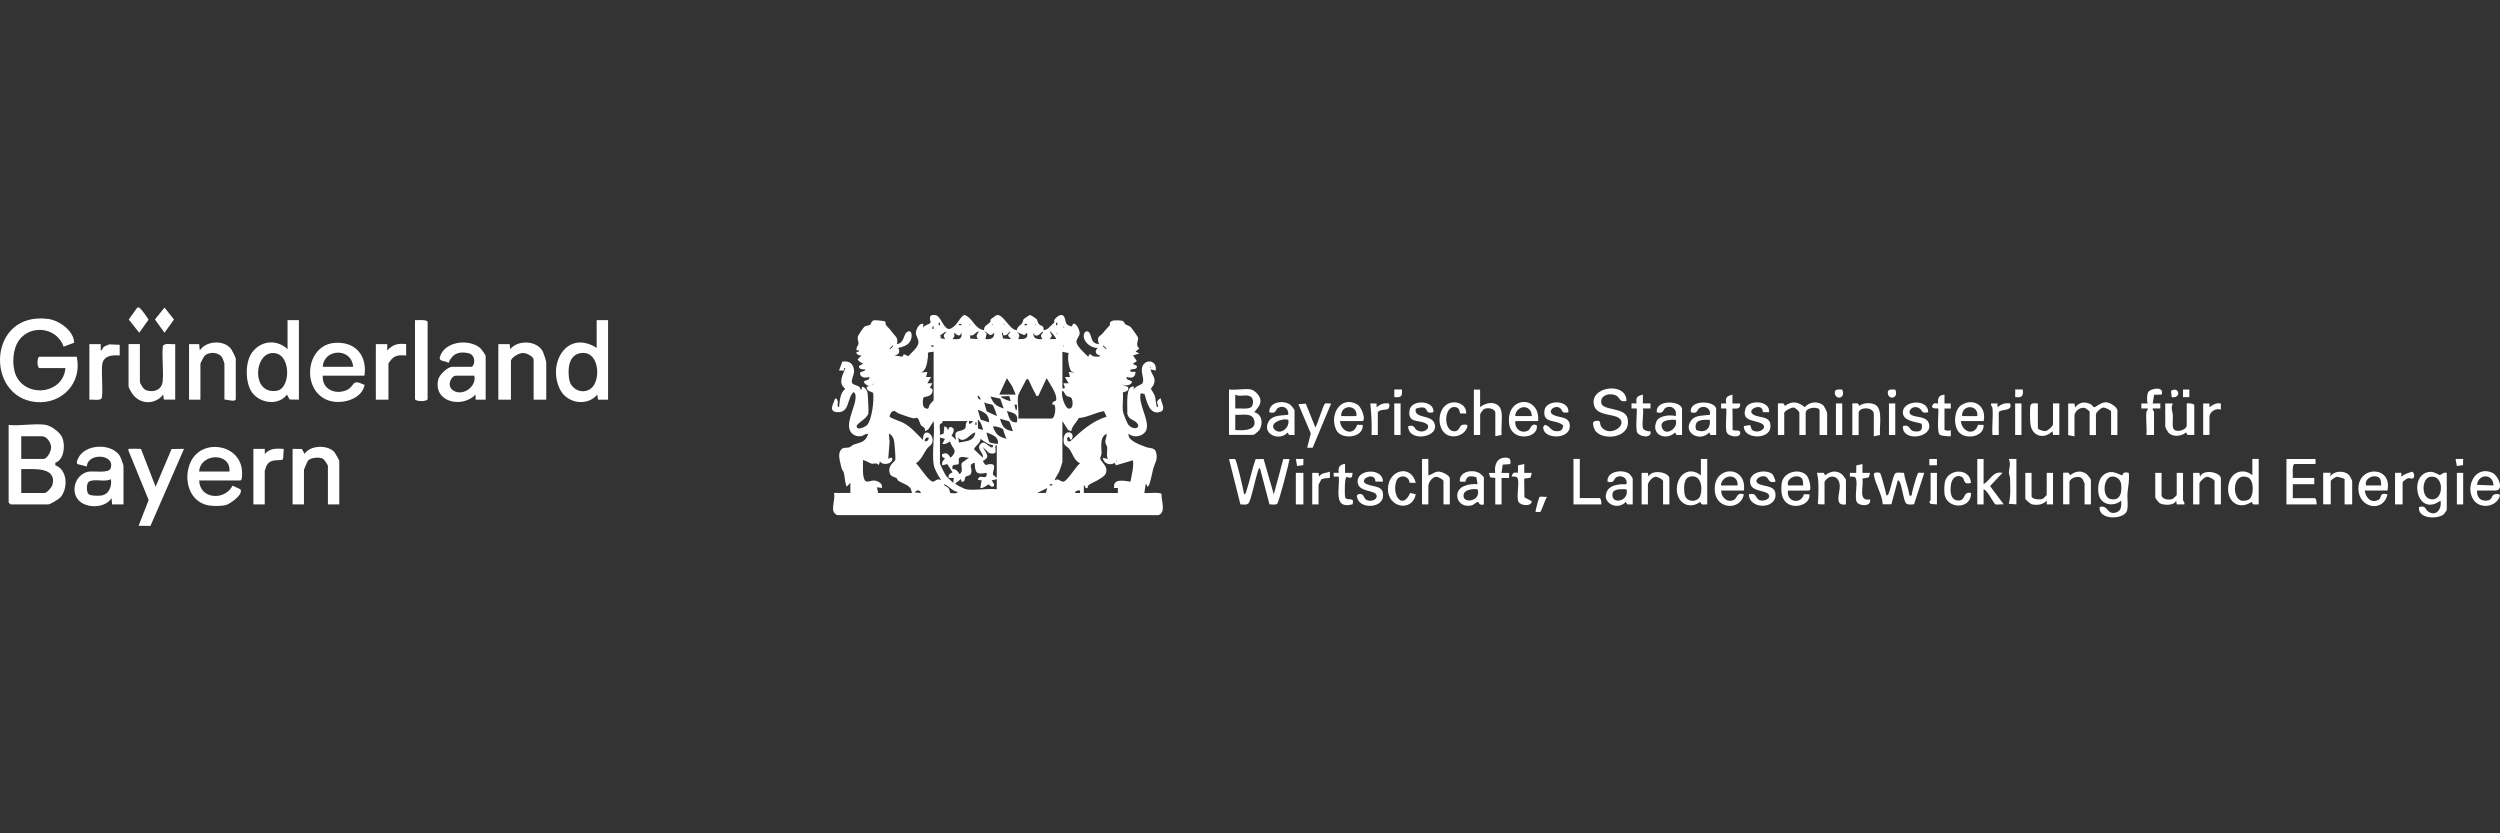 <?xml version="1.0" encoding="UTF-8"?>
<svg id="Ebene_2" data-name="Ebene 2" xmlns="http://www.w3.org/2000/svg" viewBox="0 0 480 160">
  <rect x="0" y="0" width="480" height="160" fill="#333333" stroke="none"/>
  <defs>
    <style>
      .cls-1 {
        fill: #fff;
      }
    </style>
  </defs>
  <path class="cls-1" d="M183.29,62.57c.47-.36,1.37-2.1,1.91-2.09,1.7.62,1.76,2.58,3.76,2.92-.18-.76.71-1.07,1.14-1.54.11-.12.03-.43.13-.57.04-.05,1.01-.75,1.07-.77,1.32-.41,2.45,2.85,3.93,2.87.06-.64.65-.89,1-1.32.19-.24.16-.6.3-.78.08-.11,1.12-.81,1.26-.81s1.18.7,1.26.81c.16.21.13.59.41.92.23.27.73.39.82.53.21.32-.27,1.08.94.33.07-.04,1.17-1.11,1.22-1.17s-.12-.3.05-.55c.31-.46.97-1.03,1.56-.83.93.85-.02,1.79,1.74,2.16l.23-.49c.65-.31,1.3,1.33,1.28,1.78-.02.51-.58,1.14-.62,1.54-.1.91,1.65,2.34,2.25,2.99l.24-.49c.34-.03.47.33.77.41.06.02,1.39.19,1.29-.16-.89-.18-1.13-.82-.48-1.45-1.19.06-2.69-1.08-2.68-2.31,0-.91.81-1.23,1.19-.44.42.89.3,1.93,1.74,2.01-.56-1.57.24-1.42.83-2.2.47-.61,1-1.11,1.29-1.48.06-.07-.38-.63.73-.87.21-.04,1.31-.01,1.52.04.55.15.46.53.73.72s.63.23.97.49c.2.16,1.37,1.85,1.41,2,.18.62-.6,1.47.27,2.13l-.72.6.72.37-1.21.37.73,1.09-.73.49c.14.31.93.25.72.72-.28.65-1.43-.02-1.21.85h.97c-.04,1.1-.75,1.32-1.69.97-.28.81,1.24.54.97,1.09-.34.67-1.34.6-1.94.37l1.21.48c.35,1.01-.94.87-.99,1.11.14,1.14-.14,2.5.03,3.6.06.41.8,2.28,1.06,2.57,1.05,1.17,2.6.55,1.48-.51-.6-.57-1.44-.46-1.72-1.68.1-1.07-.33-4.59.76-5.08.75-.34.44.11.47.47.25-.59,1.51-.89,1.7-1.2.4-.65-.25-1.88-.12-2.78.28-2.01,2.98-1.84,2.66.35l-.97-.24c.06.77.7,1.23.74,2.06.05.96-.69,1.53-.69,1.69,0,.08.61.9.75,1.38.2.7.17,1.44.41,2.13.52,0-.07-.65.03-1.04.06-.23.44-.59.7-.65.03.81,1.13,2.23-.16,2.62-2.04.61-2.53-2.06-2.97-3.45l-.74-.14c-.48,2.08,1.61,4.98,1.15,6.85-.33,1.36-2.43,1.9-3.46.9-.25,1.33,2.14,2.12,3.27,2.55s2-.08,2.12,1.73c.06.93-.45,1.66-.65,2.4s-.56,2.74-.86,3.26c-.41.72-.29-.42-.61-.24l-.24,1.69c.68.12,2.96-.26,3.29.23-.06,1.25.93,3.52-.61,4.03h-61.57c-1.73-.54-.33-2.84-.71-4.26h3.15s0-1.94,0-1.94l-.72.73c-.35-.85-.33-1.89-.55-2.72-.07-.26-.34-.49-.41-.8-.2-.83-.64-2.27-.39-3.03.39-1.2,1.09-.78,1.9-1.01.29-.08.49-.39.73-.48,1.33-.49,2.26-.41,2.84-2.01-.42-.29-.84.3-1.35.36-.63.08-1.21-.05-1.69-.48-1.65-1.48.48-4.83.62-6.67.04-.5.11-.99-.37-1.33-1.31,1.22-.7,4.01-3.13,3.87-1.78-.1-.72-1.67-.38-2.66.32.04.43.33.48.61.06.35-.21,1.11.24,1.08.17-1.22.16-2.69,1.21-3.51-1.48-1.11-.48-2.63,0-4-.41-.11-.11.45-.39.49-.25.04-.56-.04-.82-.01l.63-1.71c1.41-.2,2.19.43,2.26,1.85.04.66-.69,1.83-.37,2.29.47.52,1.63.42,1.59,1.21h.24c-.04-1.14.92-.06,1.1.49.1.3.26,3.79.19,4.07-.28,1.16-2.39,1.96-2.26,2.59.16.77,1.73.01,2.05-.37.89-1.03,1.35-4.85,1.11-6.15-.5-.29-1.29-.3-1.23-1.11l1.45-.61c-.4-.05-.52.43-1.08.38-.29-.03-.75-.38-.86-.62-.25-.56,1.24-.26.97-1.09-.52.23-1.43.22-1.69-.37-.38-.89.79-.4.96-1.08-.38.02-1.04.04-1.21-.37-.21-.51.72-.39.72-.84-.31.1-1.1-.62-.97-.73l.73-.73c-.71.15-1.58-.77-.49-.73.11-.42-.47-.1-.5-.37-.05-.5.38-.84.4-1.19s-.22-.74-.15-1.21c.05-.35,1.06-1.88,1.38-2.07.3-.18.76-.13.99-.3.21-.16.21-.73.72-.87.25-.07,1.83.1,2.1.2s.09.48.21.67c.19.28.84.86,1.29,1.51.52.76,1.14.88.84,2.19,1.34-.16,1.31-1.78,1.79-2.2,1.08-.94,1.37.82.63,1.84-.47.66-1.43.93-2.19,1.09.47.76.14,1.31-.72,1.45l1.55.24.27-.49.85.39c.6-.69,1.94-1.7,1.96-2.68,0-.62-.47-1.18-.5-1.72-.03-.67.63-2.07,1.45-1.79l-.12.72c.26-.48,1.26-.64,1.47-.95.15-.22-.75-1.72.95-1.47,1.02.15,1.42,2.35,2.47,2.65.42.12.88-.33,1.19-.57ZM180.47,62.44v-.48h-.24v.48h.24ZM203,62.44v-.48h-.24v.48h.24ZM184.59,62.2h-.48v.24h.48v-.24ZM186.17,62.19v.24c.16-.08.16-.16,0-.24ZM190.53,62.19v.24c.16-.08.16-.16,0-.24ZM192.71,62.19v.24c.16-.08.16-.16,0-.24ZM197.19,62.2h-.48v.24h.48v-.24ZM198.77,62.19v.24c.16-.08.16-.16,0-.24ZM179.26,63.16v-.48h-.24v.48h.24ZM204.1,62.68v.24c.16-.08.16-.16,0-.24ZM181.44,65.1c.07-.06-.23-.39-.24-.61,0-.42.53-.54.36-.84l-1.06.76c.25.47.26.49-.27.45l1.21.24ZM186.29,64.38v-.73s-.02,1.35-.02,1.35l1.47.1c-.42-.69-.17-.88.24-1.45-.74-.01-.87.95-1.7.73ZM190.89,63.89c-1.03,1.02-.93-.08-1.94-.24l.5.38-.26,1.07c.94.12,1.79-.11,1.69-1.21ZM194.04,65.1c.13-.1-.42-.44-.47-.64-.08-.37.55-.53.35-.81-.37.36-.62.81-1.21.73-.26-.03.06-.6-.36-.49l.23,1.1,1.47.11ZM196.68,64.35l-1.43-.58c.55.43.56.75.24,1.33,1.05,0,1.98.06,1.7-1.21l-.51.45ZM200.1,65.1c.07-.06-.23-.39-.24-.61,0-.42.53-.54.36-.84-.65.39-.69.95-1.58.72l-.24-.48c-.11,1.09.76,1.33,1.7,1.21ZM202.76,65.1c.13-.1-1.05-1.63-1.21-1.45l.43.85-.43.6h1.21ZM184.33,64.34c-.44.33-1.11-.55-1.19-.45.22.6.12.73-.24,1.21,1.1.07,1.9.16,1.69-1.21l-.26.45ZM202.89,63.89v.24c.16-.08.16-.16,0-.24ZM171.39,66.32l-.6.6.12.12.6-.6-.12-.12ZM179.26,66.32h-.48v.24h.48v-.24ZM204.1,66.31v.24c.16-.08.16-.16,0-.24ZM211.85,66.32l-.12.12.6.6.12-.12-.6-.6ZM179.26,67.53c-1.52.11-1,.21-1.1.99-.14,1.06-.27,2.58-1.32,3.01l1.21-.12-.24.97h.97s-.73,1.21-.73,1.21h.97s-.48.85-.48.85c-.06.16.77-.09.44.93-.26.82-1.55.82-1.63.91-.17.2-.35,1.75.21,2.04.91.47.66-.19,1-.7.16-.23.7-.71.7-.76v-9.33ZM203.98,67.53v7.03c.99.22.07-.81.24-.97h.97s-.73-1.21-.73-1.21h.97s-.24-.97-.24-.97l.97.12c-.01-.22-.36-.07-.5-.27-.43-.64-.77-2.66-.47-3.47l-1.21-.25ZM220.82,70.43v.24c.16-.08.16-.16,0-.24ZM195.01,75.76l-.68-1.62-1.01-1.53-1.46,3.15h3.15ZM195.5,75.88c-.26,1.21.19,3.18,0,4.48h6.42c.59,0,.84-1.87.6-2.5-.11-.28-.48-.08-.48-.29,0-.59.66-.45.74-.77.27-1.1-1.27-3.18-1.83-4.2l-1.58,3.39c-.56.11-.38-.05-.53-.31-.52-.89-.93-1.91-1.4-2.84-.56-.11-.38.05-.53.31-.22.38-1.35,2.5-1.4,2.72ZM205.61,76.3c-.14-.11-.53-.1-.8-.28-.45-.31-.42-.88-.84-.98-.33.71.47,3.18,1.11,3.38,1.12.34.98-1.75.53-2.11ZM188.22,76.73c.16-.3-.39-.85-.48-.73-.16.3.39.85.48.73ZM192.05,76.54l-1.89-.41c.62,1.46,1.04,1.79,2.55,2.3l-.66-1.89ZM193.77,76.04l-1.66.09c.2.34,1.81.98,1.94.85l-.27-.94ZM190.6,77.76c-.27-.21-1.25-.2-1.64-.54l.48,1.76,1.94.9c.09-.11-.64-2.01-.78-2.13ZM195.25,77.7h-.48s.24.97.24.97h.24s0-.97,0-.97ZM189.92,81.09c-.03-1.51-.9-1.97-2.18-2.42l.53,1.89,1.64.53ZM179.26,89.21c-.35-2.51.26-5.77,0-8.36l-1.04,1.62-.65.32c.2-.8-.53-.83-.74-1.14-.22-.33-.39-1.23-.7-1.41-.15-.09-.51.13-.8.07-.67-.15-2.03-.65-2.73-.9-.54-.19-.87-.86-1.44-.26-.13.14-.39.67-.36.83.05.25,2.17.95,2.66,1.22,1.52.82,2.53,2.09,3.75,3.27-.03-2.79,2.53-.93,1.69.73-.15.29-.69.62-.95.99-.68.98-1.01,2.01-2.07,2.77.69.59,2.46,3.55,3.26,3.52.42-.02.78-.75,1.58-.26-.52-.82-1.32-2.08-1.45-3.03ZM195.25,81.09c.33-1.67-.58-1.8-1.94-2.18.46,1.08.42,2.28,1.94,2.18ZM203.98,80.85v7.87c0,.11-.5,1.55-.61,1.81-.14.35-.98,1.56-.84,1.7.65-.5,1.06.25,1.58.25.81,0,2.46-3,3.26-3.52-1.13-.5-1.45-1.97-2.07-2.77-.5-.65-1.15-.47-1.09-1.83.09-2.15,2.3-1.4,1.6-.12-.42.76-.29-.71-.85-.24-.09.08-.2,1.01.57.7,2.08-1.96,4.14-3.84,6.94-4.7l-.51-1.06c-1.61.25-3.15,1.2-4.83,1.32-.45.88-1.34,1.56-1.45,2.53l-.61-.24-1.08-1.7ZM193.74,80.91c-.12-.1-1.08-.31-1.4-.42-.29-.09-.38-.22-.24.24.42,1.36.97,1.86,2.42,2.06-.26-.39-.51-1.67-.78-1.88ZM188.71,82.55c.11-.12-.49-1.9-.97-1.94l.03,1.67.94.27ZM185.8,80.85h-4.85s.05.25-.09.39c-.1.1-.35.08-.39.25-.13.57.09,1.4,0,2.02l.71-.26.14-1.43c.32.24.69.22.61.72.42,0,.05-.8.84-.48.71.28.18,1.18-.07,1.58l.91.85c-.74-2.35.96-1.31,1.72-2.29.2-.25-.07-.96.46-1.34ZM186.77,80.85h-.73s0,.48,0,.48c.3.16.84-.39.73-.48ZM187.5,81.58v-.48h-.24v.48h.24ZM192.54,82.36c-.1-.12-1.64-.71-1.89-.42.55,1.45,1.1,2,2.66,2.3-.4-.38-.58-1.65-.78-1.88ZM187.26,83.03c-.88.18-1.41,1.25-2.36,1.42-.45.08-.65-.15-.91-.45l.12.97c1.36-.29,2.94-.19,3.15-1.94ZM191.62,85.21c.08-1.47-1.1-1.69-2.18-2.18-.09.1.46,1.82.53,1.89.12.12,1.56.37,1.65.29ZM168.6,94.66h6.54c-.17-.28-.17-.67-.32-.9-.46-.69-1.62-.97-2.32-1.43-.19-.13-.22-.42-.34-.51-.38-.27-1.11-.24-1.33-.97-.47-1.57,1.03-2.15,1.08-2.61s-.12-2.78-.21-3.35c-.1-.68-.37-1.37-1.04-1.63l.14,1.58-.26,3.26c.64-.43,1.07-.19.61.49-.39.58-1.81.7-2.19,0l-.24.72c-.43-.59-.97-.19-1.39-.29-.23-.06-1.55-.78-1.64-.67.06,1.03-.19,3.01.36,3.88.34.55,1.24-.05,1.88.04.72.1,1.57.57,1.4,1.41l-.96-.12.24,1.09ZM208.09,94.66h6.54v-.97s-.72,0-.72,0c-.25-1.88,1.87-1.39,3.14-1.21.23-1.37.65-2.7.49-4.11l-3.28.97-.21-.47c-.94.58-2.16.15-2.32-.98l.97.24c-.33-.75-.05-1.62-.12-2.21-.04-.34-.34-.68-.36-1.08-.03-.49.34-1.02.23-1.56-1.38.73-.92,2.46-.96,3.76-.01.35-.24.71-.24.98.01.62,1.54,1.4,1.1,2.78-.22.67-1.21,1.14-1.84,1.53-.25.15-1.07.5-1.44.77-.19.14-.24.37-.25.59-.75.22-.23-.46-.72-.48v1.45ZM178.29,84c-.47-.07-.8.28-.73.73.47.07.8-.28.73-.73ZM180.47,84v4.97c0,.18.91,2.01,1.1,2.29.38.53,1.01.96,1.44,1.46l.12-.96h-.97c-.14-.76.2-.77.72-1.09l-1-1.56-.94.23c-.26-.72.34-1.01.48-1.33.02-.05-.83-.21-.48-.84.91-.34,1.13,0,1.57.72,1.59-1.5.3-1.65-.12-3.15-.48.34-.8.6-1.45.48l.48-.97-.97-.24ZM190.65,85.46c-.95-.09-1.66-.72-2.42-1.21.17.75-1.29,1.62-1.2,2.03l1.68,1.6c.17-.99-1.1-1.47-.61-2.42.12-.23.46-.5.73-.49.58,0,1.89,1.77,1.82.49ZM191.38,91.76v-6.3c-.56.06-.06,1.14-.27,1.43s-1.15.26-1.42-.1l-.98-.96c.53,1.12,1.61,1.92,0,2.66.56,1.17.59.67,1.36.62,1.49-.09.44,1.35.57,2.01l.74.64ZM186.04,87.88c-.73.02-1.33-.42-1.95.12v.94c-.15.64-1.49-.21-1.2,1.12.77.02.96.4,1.33.97.91-.59.11-1.46.48-2.18l1.34-.96ZM214.27,88.36v.24c.16-.08.16-.16,0-.24ZM185.44,93.94c1.71.29,4.14-.21,5.94,0v-1.94s-.97.24-.97.24c-.06.05.98,1.06.12,1.21-.31.05-.54-.41-.72-.41-.2,0-1.09.81-1.58.65l.24-1.45-.72-.12c.33-1.4,1.81.43,1.69-1.34-1.97.41-2.23.03-2.3-1.94-1.2.3-.6.9-.61,1.56-.03,1.15-.89.85-1.15,1.16-.2.25-.04,1.09-.77.91l-.12-.48-1.09.85c0,.18,1.78,1.04,2.06,1.09ZM183.86,94.42c-1.07-.1-1.68-1.22-2.66-1.45.1.43.69.39.98.84.18.28.21.79.25.83.05.05,1.46.22,1.43-.21ZM202.04,92.97h-.48v.24h.48v-.24ZM201.07,93.7l-1.94.97,1.67-.03.27-.94ZM176.84,94.66c-.23-.65-.82-.66-1.21-.12l1.21.12ZM207.37,94.18c-.43-.06-.85,0-.97.48h.97s0-.48,0-.48Z"/>
  <path class="cls-1" d="M8.8,81.58c1.02.17,2.74,1.42,3.15,2.42.63,1.51.37,4.26-1.33,4.85v.48c2.32.83,2.47,4.3,1.08,6.05-.31.39-2.01,1.46-2.42,1.46H2.02l-.36-.36v-14.9c2.16.26,5.09-.35,7.15,0ZM4.08,88.12h4.24c.76,0,1.52-1.5,1.5-2.26-.03-.87-.83-2.1-1.74-2.1h-4v4.36ZM4.08,94.66h4.48c.41,0,1.42-1.14,1.53-1.62.8-3.52-3.8-2.92-6.01-2.98v4.6Z"/>
  <path class="cls-1" d="M14.74,68.49c1.08,4.98-2.79,9.17-7.85,8.7-9.77-.91-9.3-17.48,2.38-15.95,2.09.27,4.96,2.3,4.96,4.56l-2.02.76c-1.4-4.05-7.11-4.36-8.99-.5-.88,1.8-.95,4.91.17,6.63,2.43,3.76,8.8,2.66,9.17-2.02h-4.97c-.52,0-.52-2.18,0-2.18h7.15Z"/>
  <path class="cls-1" d="M57.39,61.47v15.26l-1.79-.03-.51-.94c-1.58,2.17-5.1,1.71-6.66-.36-1.36-1.81-1.4-5.77-.11-7.62,1.67-2.39,4.78-2.73,6.89-.74v-5.57h2.18ZM51.99,67.82c-3.25.5-3.62,7.93,1.14,7.21,2.87-.43,2.81-7.82-1.14-7.21Z"/>
  <path class="cls-1" d="M116.75,61.47v15.26h-1.94s-.12-.97-.12-.97c-1.93,2.3-5.74,1.72-7.11-.89-2.62-5.02,1.28-11.71,6.98-8.07v-5.33h2.18ZM111.35,67.82c-2.21.46-2.34,3.06-2.09,4.9.35,2.58,3.67,3.31,4.88,1.04s.37-6.59-2.78-5.94Z"/>
  <path class="cls-1" d="M69.98,72.13h-8c-.22,2.59,2.39,3.74,4.58,2.77,1.57-.7.94-2.19,3.11-1.12.23.12.4-.09.28.38-.71,2.56-4.3,3.47-6.62,2.81-5.54-1.6-4.83-10.71.94-11.14,3.96-.3,6.27,2.43,5.71,6.31ZM67.8,70.43c-.27-3.75-5.66-3.51-5.82,0h5.82Z"/>
  <path class="cls-1" d="M38.24,92.24c.11,3.63,4.91,3.94,6.42,1l1.48.69c.71.94-1.96,2.83-2.8,3.05-.72.19-2.05.19-2.81.12-4.18-.35-5.52-5.14-3.88-8.5,2.15-4.4,9.24-3.41,9.8,1.61.04.39.15,2.04-.34,2.04h-7.87ZM44.06,90.54c.27-3.82-5.67-3.5-5.82,0h5.82Z"/>
  <path class="cls-1" d="M23.71,96.84h-2.18s-.12-1.21-.12-1.21c-1.18,1.99-4.93,2.06-6.39.33-1.61-1.92-.34-5.05,2.04-5.41.94-.14,3.85.38,4.19-.65.89-2.73-4.41-3.05-4.58-.34l-1.82-.46c-.3-.4.25-1.35.52-1.7,1.64-2.18,6.1-2.21,7.62.1.16.24.72,1.77.72,1.94v7.39ZM16.98,94.85c.37.37,1.94.37,2.48.29,1.47-.22,2.07-1.79,1.83-3.14-1.12.64-3.17-.16-4.2.47-.53.32-.52,1.97-.1,2.39Z"/>
  <path class="cls-1" d="M93.25,76.73h-1.94s0-.97,0-.97c-2.62,2.73-8.21,1.41-7.16-2.92.22-.91,1.79-2.41,2.68-2.41h3.63c.7,0,1.06-2.26-.53-2.62-1.88-.42-3.09.13-3.82,1.87-.57-.47-1.91-.2-1.65-1.13.86-3.02,5.52-3.56,7.7-1.76.26.22,1.09,1.38,1.09,1.58v8.36ZM91.06,72.13h-3.51c-.91,0-1.77,1.78-.74,2.68,1.7,1.49,4.76-.4,4.26-2.68Z"/>
  <path class="cls-1" d="M95.67,66.07h2.18s.12.97.12.97c1.49-1.86,5.22-1.68,6.28.51.15.31.63,1.81.63,2.04v7.15h-2.42v-7.63c0-.7-1.39-1.34-2.06-1.34-.75,0-2.3.86-2.3,1.58v7.39h-2.42v-10.66Z"/>
  <path class="cls-1" d="M26.86,66.07v7.15c0,.43.68,1.54,1.2,1.71,1.46.48,3-.05,3.17-1.7.22-2.13-.19-4.59.04-6.76.25-.71,1.73-.3,2.37-.4v10.66h-2.18s-.12-.97-.12-.97c-1.52,1.93-4.3,1.96-5.82,0-.23-.29-.84-1.32-.84-1.58v-8.12h2.18Z"/>
  <path class="cls-1" d="M65.14,96.84h-2.18v-7.39c0-.11-.66-1.17-.87-1.31-.71-.47-2.36-.31-2.94.28-.09.09-.79,1.66-.79,1.76v6.66h-2.18v-10.66l1.79.03.51.94c1.06-1.71,4.43-1.77,5.7-.37.14.15.96,1.61.96,1.7v8.36Z"/>
  <path class="cls-1" d="M27.07,86.21l2.81,7.24,3.06-7.24,2.39-.03-6.44,14.79-2.28-.02,1.93-4.94-3.87-9.48c-.06-.45-.01-.34.35-.36.67-.03,1.37-.02,2.04.03Z"/>
  <path class="cls-1" d="M43.09,76.73v-6.91c0-.06-.31-.96-.38-1.08-.63-1.16-2.51-1.29-3.43-.43-.13.12-.8,1.41-.8,1.51v6.91h-2.18v-10.66h1.94s.12,1.21.12,1.21c1.21-1.86,4.54-2.06,5.94-.37.21.25.97,1.75.97,1.94v7.75c0,.69-1.75.07-2.18.12Z"/>
  <path class="cls-1" d="M237.14,88.15c.29.2,1.6,5.89,1.73,6.76.36,0,.45-.73.55-1.02.62-1.88.98-3.87,1.66-5.73l1.53-.04,1.96,6.8,1.82-6.78h1.21c-.2,1.07-2.04,8.35-2.41,8.61-.31.22-1.05.1-1.45.09l-1.84-7.01c-.29.19-.33.48-.43.78-.38,1.12-1.28,5.45-1.74,6.01-.33.4-1.09.22-1.57.23l-2.19-8.71c.32.05.98-.11,1.18.03Z"/>
  <path class="cls-1" d="M79.68,61.47c.46.02,2.42-.17,2.42.36v14.78c0,.53-2.42.53-2.42,0v-15.14Z"/>
  <path class="cls-1" d="M17.16,66.07h2.18s0,1.21,0,1.21c.37,0,.27-.42.63-.7.25-.19.7-.31,1-.46l2.01.08v2.05c-1.41-.1-3.03-.01-3.34,1.63-.24,1.29.23,6.04-.16,6.63-.3.45-1.76.15-2.32.23v-10.66Z"/>
  <path class="cls-1" d="M72.17,66.07h2.18s0,1.21,0,1.21c1.11-1.16,2.02-1.39,3.63-1.21v2.18c-1.13-.04-1.97-.16-2.8.72-.13.14-.6.77-.6.86v6.91h-2.42v-10.66Z"/>
  <path class="cls-1" d="M240.2,74.79c.73.15,1.64,1.13,1.78,1.87.2,1.07-.6,1.75-1.17,2.48,1.53.35,1.77,2.3.94,3.49-.1.15-.99.87-1.06.87h-4.72v-8.72c1.24.18,3.09-.24,4.24,0ZM240.27,78.13c.39-.39.46-1.51-.05-1.9-.92-.71-2.11.11-3.05-.47v2.67c.75-.08,2.57.23,3.09-.3ZM237.17,82.55c1.49.18,4.53.09,3.51-2.18-.52-1.15-2.49-.62-3.51-.73v2.91Z"/>
  <path class="cls-1" d="M48.66,86.18h2.18s0,.97,0,.97c1.07-1.14,2.17-1.04,3.63-.97l-.11,1.95c-.34.51-2.35-.26-3.15,1.21-.06.12-.38,1.02-.38,1.08v6.42h-2.18v-10.66Z"/>
  <path class="cls-1" d="M350.81,83.52h-1.45v-4.72c0-.8-2.67-.67-2.67.48v4.24h-1.21v-4.24c0-.31-.74-.99-1.13-1.03-.46-.05-1.78.71-1.78,1.03v4.24h-1.21v-6.06c.68.02,1.14-.26,1.33.49,1.42-1.06,2.54-.8,3.85.23.82-1.06,2.54-1.22,3.54-.35.17.15.73,1.32.73,1.45v4.24Z"/>
  <path class="cls-1" d="M312.28,76.97c-1.31.35-1.24-.54-1.84-.94-1.06-.71-3.23-.29-3.01,1.3s4.56.79,5.05,2.96c.91,4.07-5.27,4.41-6.3,2.19-.18-.38-.59-1.45-.04-1.6,1.53-.4.77.45,1.41,1.2,1.65,1.93,5.07-.53,3.28-1.83-1.08-.79-4.13-.42-4.73-2.29-1.2-3.75,6.18-4.81,6.19-.98Z"/>
  <path class="cls-1" d="M406.54,83.52h-1.21v-4.48c0-.29-1.17-.83-1.54-.79-.43.05-1.37.93-1.37,1.28v4h-1.21v-4.48c0-.1-.62-.59-.8-.67-.87-.39-2.11.56-2.11,1.4v4l-1.21-.24v-6.06h1.2s.13.73.13.73c.88-1.03,1.81-1.17,3.01-.59.24.12.44.52.65.57.28.06,1.3-1.03,2.37-.95.67.05,2.09.92,2.09,1.57v4.72Z"/>
  <path class="cls-1" d="M407.48,91.24c.14-.1.05-.78,1.24-.45.19,1.36-.16,2.72-.25,4-.06,1,.19,2.39-.1,3.29-.58,1.75-5.58,1.83-5.22-.74,1.63-.43,1.34,1.42,2.91,1.11,1.24-.24,1.27-1.22,1.21-2.33-1.54,1.31-4.02.8-4.35-1.34-.27-1.77.17-3.77,2.17-4.13.92-.17,2.26.7,2.4.6ZM405.25,91.54c-1.45.41-1.66,3.94,0,4.29,1.94.4,2.21-1.45,1.99-2.97-.14-.94-1.13-1.56-2-1.31Z"/>
  <path class="cls-1" d="M360.96,90.81c.22.15,1.13,3.73,1.24,4.33.34-.03.39-.35.49-.6.39-.91.72-3.01,1.18-3.62.25-.33,1.25-.11,1.7-.13.17,1.35.76,2.66.99,3.99.07.42-.1.4.48.36-.02-.57,1.06-4.2,1.24-4.33.2-.14.87.03,1.18-.03l-1.96,6.04c-.48.03-1.24.17-1.56-.22-.44-.53-.73-2.92-1.07-3.77-.1-.25-.16-.56-.49-.6l-1.23,4.59h-1.67c-.06-1.81-1.48-3.96-1.7-5.68-.08-.6,1.04-.43,1.18-.33Z"/>
  <path class="cls-1" d="M469.78,90.79v7.15s-.51.74-.55.78c-1.19,1.05-5.1.91-4.78-1.38,1.39-.36,1.1.49,1.85.94,1.52.93,2.58-.65,2.27-2.15-4.71,3.4-6.29-5.5-1.82-5.54.64,0,1.57.62,1.7.62.18,0,.8-.67,1.33-.41ZM466.56,91.55c-1.69.31-1.81,4.58.65,4.32,2.05-.21,2.02-4.82-.65-4.32Z"/>
  <path class="cls-1" d="M444.58,88.12v.97h-4c-.56,0-.33,2.18-.36,2.67h4.12v1.21h-4.12v2.67h4.24c.4.27.24.79.36,1.21h-5.82v-8.72h5.57Z"/>
  <path class="cls-1" d="M327.79,88.12v8.72c-.68-.02-1.14.26-1.33-.49-2.21,1.63-4.58.13-4.51-2.54s2.37-4.36,4.62-2.54v-3.15s1.21,0,1.21,0ZM324.32,91.56c-1.13.34-1.05,2.48-.85,3.42.35,1.6,2.57,1.48,2.99.18.53-1.63.07-4.28-2.15-3.6Z"/>
  <path class="cls-1" d="M433.67,88.12v8.72c-.68-.02-1.14.26-1.33-.49-3.01,2.01-5.4-.88-4.26-4.01.69-1.89,2.89-2.42,4.37-1.08v-3.15s1.21,0,1.21,0ZM431.91,95.81c.86-.75.92-3.74-.4-4.18-3-1-2.99,4.2-1.1,4.5.43.07,1.17-.03,1.5-.32Z"/>
  <path class="cls-1" d="M273.03,88.12h1.21s0,3.15,0,3.15c.73-.13,1.19-.76,2.04-.72.58.03,2.08.69,2.08,1.32v4.97h-1.21v-4.48c0-.27-1.08-.89-1.52-.81-.71.13-1.39,1.13-1.39,1.78v3.51h-1.21v-8.72Z"/>
  <path class="cls-1" d="M284.18,74.79v3.39c1.47-1.23,3.89-1.16,4.13,1.08.14,1.33-.11,2.88-.01,4.24l-1.2.25v-4.48c0-.88-1.67-1.15-2.32-.62-.11.09-.59.81-.59.87v4h-1.21v-8.72h1.21Z"/>
  <path class="cls-1" d="M257.28,80.85c.18,2.08,2.62,2.96,3.29.71l1.07.02c.2,2.54-4.09,2.91-5.04,1.04-1.49-2.93.81-6.79,4-4.97.86.49,1.78,3.2.92,3.2h-4.24ZM260.43,79.88c.27-2.09-2.65-2.3-2.91-.36-.06.46,0,.35.36.37.85.04,1.7-.03,2.55,0Z"/>
  <path class="cls-1" d="M458.39,94.18h-4.36c.18,1.43,1.31,2.6,2.75,1.71.51-.31.02-1.41,1.61-.99-.73,3.6-5.58,2.7-5.58-1.09,0-4.48,6.56-4.39,5.58.36ZM456.88,91.81c-.88-.88-2.99-.05-2.61,1.4h2.91c.01-.39-.02-1.12-.3-1.4Z"/>
  <path class="cls-1" d="M295.32,80.85h-4.36c-.22,1.43,1.11,2.51,2.43,1.82.5-.26.64-1.63,1.69-.97.3,2.57-4.85,3.13-5.31-.26-.75-5.48,5.99-5.66,5.55-.59ZM294.11,79.88c-.05-2.14-2.57-2.26-3.15-.36-.13.43.06.35.36.36.93.04,1.86-.03,2.79,0Z"/>
  <path class="cls-1" d="M334.82,94.18h-4.36c-.03,1.26,1.17,2.43,2.42,1.81.73-.36.51-1.53,1.94-1.09-.56,3.1-5.12,2.98-5.55-.38-.67-5.19,6.17-5.4,5.56-.35ZM333.61,93.21c.17-2.18-2.57-2.27-3.15-.36-.13.43.06.35.36.36.93.04,1.87-.03,2.79,0Z"/>
  <path class="cls-1" d="M475.59,94.18c-.08.77.33,1.74,1.14,1.88,1.91.35,1.5-.9,2.17-1.12.3-.1,1.21-.23,1.05.32-.63,2.11-3.81,2.55-5.04.7-1.67-2.52.32-6.6,3.53-5.23,1.31.56,2.4,3.45.67,3.45h-3.51ZM478.74,93.21c0-2.3-2.89-2.33-3.15-.12l3.15.12Z"/>
  <path class="cls-1" d="M343.3,94.18c-.38,2.19,2.48,2.79,3.05.71l1.07.02c.17,1.91-2.49,2.71-3.97,1.91s-1.53-2.47-1.37-3.97c.26-2.46,4-3.15,5.06-1.17.23.43.79,2.51.15,2.51h-4ZM345.91,91.81c-.88-.88-2.99-.05-2.61,1.4h2.91c.01-.39-.02-1.12-.3-1.4Z"/>
  <path class="cls-1" d="M248.56,83.52h-1.06s-.27-.48-.27-.48c-1.66,1.82-5.07.23-3.62-2.17.74-1.21,2.5-1.07,3.74-1.23.11-1.18-.88-1.9-1.95-1.34-.53.28-.31,1.27-1.69.85-.13-2.04,2.88-2.44,4.13-1.35.15.13.71.88.71.98v4.72ZM247.35,80.61c-1.09-.41-3.84.65-2.61,1.88,1.13,1.13,2.96-.42,2.61-1.88Z"/>
  <path class="cls-1" d="M380.85,80.85h-4.36c.18,2.08,2.62,2.96,3.29.71l1.07.02c.15,2.24-3.18,2.86-4.59,1.56-1.28-1.17-1.19-4.46.39-5.41,2.43-1.46,4.82.37,4.21,3.12ZM379.64,79.88c.27-2.09-2.65-2.3-2.91-.36-.06.46,0,.35.36.37.85.04,1.7-.03,2.55,0Z"/>
  <path class="cls-1" d="M313.49,96.84h-1.06s-.27-.48-.27-.48c-1.67,1.84-4.97.04-3.48-2.27.69-1.07,2.44-1.15,3.6-1.12.27-1.2-.94-1.87-1.95-1.34-.53.28-.31,1.26-1.69.85-.19-2.07,3.04-2.45,4.25-1.46.13.11.59.78.59.86v4.97ZM312.28,93.94c-.78-.01-2.53-.2-2.68.85-.31,2.24,3.33,1.45,2.68-.85Z"/>
  <path class="cls-1" d="M329.49,83.52h-1.06s-.27-.48-.27-.48c-1.86,1.97-5.26-.07-3.38-2.41.76-.95,2.36-.83,3.51-.98.26-1.2-.94-1.87-1.95-1.34-.53.28-.31,1.26-1.69.85-.37-2.56,4.85-2.23,4.85-.6v4.97ZM328.28,80.61c-1.52-.04-3.12-.07-2.64,1.91,1.61.76,2.86-.13,2.64-1.91Z"/>
  <path class="cls-1" d="M380.85,88.12v4.85c1.3-.8,1.83-2.6,3.63-2.18l-2.39,2.54,2.63,3.51c-.42-.08-1.37.15-1.65-.04-.22-.15-1.14-1.83-1.5-2.25-.19-.22-.44-.53-.72-.61v2.91s-1.21,0-1.21,0v-8.72h1.21Z"/>
  <path class="cls-1" d="M451.61,96.84h-1.45v-4.85c0-.08-1.32-.49-1.52-.45-.26.05-1.14.65-1.14.81v4.48h-1.45v-6.06h1.45s-.12.72-.12.72c.79-1.18,2.94-1.23,3.76-.12.1.14.48.9.48.97v4.48Z"/>
  <path class="cls-1" d="M284.9,96.84c-.89.35-1.02-.49-1.09-.49-.41,0-.74.56-1.26.68-2.81.65-3.76-2.71-1.51-3.68.84-.36,1.75-.45,2.65-.39l-.23-1.35c-1.11-.26-1.84-.35-2.1.88l-1.07-.02c-.21-1.97,2.52-2.47,3.87-1.56.13.09.74.66.74.72v5.21ZM283.69,93.94c-.77-.1-2.38,0-2.64.89-.59,2.02,3.47,1.55,2.64-.89Z"/>
  <path class="cls-1" d="M322.94,83.52h-1.06s-.27-.48-.27-.48c-1.71,1.66-4.69.47-3.57-2.12.5-1.17,2.65-1.32,3.69-1.03.33-1.28-.77-2.2-1.94-1.58-.53.28-.31,1.26-1.69.85-.29-2.58,4.85-2.21,4.85-.6v4.97ZM321.73,80.61c-1.2-.09-3.33.08-2.55,1.7.7,1.43,3.15-.08,2.55-1.7Z"/>
  <path class="cls-1" d="M415.74,77.46h1.45c-.47.91-.03,1.51,0,2.3.03.65-.16,2.1.11,2.55.54.9,2.55.21,2.55-.61v-4.24c.35-.06,1.45-.01,1.45.36v5.69h-1.3s-.27-.49-.27-.49c-.92.78-2.56.95-3.41.02-.14-.16-.59-.98-.59-1.11v-4.48Z"/>
  <path class="cls-1" d="M265.52,92.48l-1.44-.02c-.02-2.11-3.61-.27-1.61.52,1.48.59,3.37.23,3.04,2.51-.27,1.85-3.52,2.17-4.6.75-.19-.25-.69-1.19-.11-1.34,1.05-.27.98.61,1.43.99.62.51,2.09.25,2.09-.62,0-1.38-3.7-.55-3.66-2.9s4.9-2.55,4.86.12Z"/>
  <path class="cls-1" d="M391.27,77.46v4.72c0,.32,1.1.65,1.52.57s1.39-.92,1.39-1.3v-4h1.21v6.06h-1.2s-.13-.73-.13-.73c-1.56,1.64-3.92,1.01-4.22-1.35-.08-.6-.13-3.14.01-3.59.18-.56.94-.39,1.42-.39Z"/>
  <path class="cls-1" d="M340.34,91.08c.12.12.63,1.31.54,1.4-1.31.37-1.23-.53-1.69-.85-1.03-.72-2.93.73-1.36,1.35,1.23.49,3.06.26,3.07,2.04,0,2.84-5.1,2.76-5.11-.12,1.38-.34,1.23.51,1.8.99s2.1.13,2.09-.62c-.02-1.38-3.77-.52-3.67-2.91.09-1.95,3.31-2.29,4.32-1.28Z"/>
  <path class="cls-1" d="M354.44,96.84c-2.36.43-1.16-2.2-1.2-3.51-.03-1.07-.61-2.01-1.78-1.79-.39.07-1.15.72-1.15,1.05v4.24c-1.74.06-1.22-.06-1.21-1.08.03-1.61.16-3.45-.25-4.97h1.3s.27.48.27.48c.96-.78,2.11-1.02,3.16-.25.2.14.84.96.84,1.1v4.72Z"/>
  <path class="cls-1" d="M301.14,79.15c-1.39.31-1.05-.32-1.55-.74-1.02-.87-2.72.61-1.29,1.28,1.29.61,3.19.24,3.1,2.24-.11,2.42-4.69,2.4-5.07.44-.08-.44-.02-.53.32-.8,1.08.29,1,1.17,2.19,1.22.86.04,1.15-.23,1.31-1.08-1.32-1.3-4-.24-3.61-2.92.31-2.14,4.82-2.06,4.59.35Z"/>
  <path class="cls-1" d="M250.71,77.49l1.84,4.58c.44-.66,1.49-4.31,1.85-4.57.21-.15.86.02,1.18-.03l-3.55,8.49h-1.05s.69-2.74.69-2.74l-2.38-5.63,1.42-.09Z"/>
  <path class="cls-1" d="M275.21,79.15c-1.39.3-1.05-.3-1.55-.74-.45-.39-1.82-.05-1.85.14-.3,1.81,2.79,1.07,3.52,2.54,1.43,2.89-4.96,3.98-4.96.73,1.23-.35,1.2.47,1.62.74,1.35.88,2.95-.51,1.87-1.2-1.28-.82-3.61.02-3.23-2.56.32-2.2,4.83-1.98,4.59.35Z"/>
  <path class="cls-1" d="M339.66,79.15l-1.2-.02c.06-1.98-3.4-.48-1.8.48,1.27.77,3.54.11,3.24,2.55-.28,2.25-5.16,2.21-5.09-.35l1.1-.19c.36.03.24.75.5.94,1.27.9,3.28-.55,1.72-1.29-1.41-.67-3.81-.36-2.98-2.87.58-1.73,4.8-1.52,4.5.74Z"/>
  <path class="cls-1" d="M370.19,79.15c-1.29.32-1.07-.34-1.59-.7-1.35-.94-2.58.66-1.64,1.21.98.57,3.12.18,3.44,1.85.51,2.63-5.25,3.33-5.05.31,1.42-.45,1.16.81,2.06.97,1.25.22,1.81-.13,1.55-1.43-1.22-.42-3.73-.49-3.61-2.31.15-2.25,4.97-2.48,4.85.1Z"/>
  <path class="cls-1" d="M426.41,96.84h-1.21v-4.48c0-.27-1.08-.89-1.52-.81s-1.39.93-1.39,1.3v4h-1.21v-6.06h1.2s.13.73.13.73c.61-1.58,4-.83,4,.36v4.97Z"/>
  <path class="cls-1" d="M320.52,96.84h-1.21v-4.48c0-.27-1.08-.89-1.52-.81-.58.1-1.39,1.02-1.39,1.54v3.76h-1.21v-6.06h1.2s.13.73.13.73c.62-1.5,4-.87,4,.36v4.97Z"/>
  <path class="cls-1" d="M415.02,90.79v4.24c0,.86,1.48,1.08,2.18.73.12-.06.73-.67.73-.73v-4.24h1.21v5.21c0,.11.4.5.24.85h-1.44s-.13-.73-.13-.73c-.31,1.02-2.62.97-3.29.38-.15-.13-.71-.89-.71-.99v-4.72h1.21Z"/>
  <path class="cls-1" d="M401.45,96.84h-1.21v-4c0-.08-.37-.85-.49-.97-.72-.72-2.42-.04-2.42.72v4.24h-1.21v-6.06c.68.02,1.14-.26,1.33.49.96-.78,2.11-1.02,3.16-.25.2.14.84.96.84,1.1v4.72Z"/>
  <path class="cls-1" d="M355.65,77.46c.68.02,1.14-.26,1.33.49.72-.66,2.31-.69,3.12-.21,1.46.85.69,4.28.87,5.78l-1.2.25v-4.24c0-1.51-2.91-1.41-2.91-.24v4.24h-1.21v-6.06Z"/>
  <path class="cls-1" d="M390.06,90.79v4.48c0,.6,1.62.76,2.18.48.12-.06.73-.67.73-.72v-4.24h1.21v6.06h-1.2s-.01-.73-.01-.73c-.74.79-1.71.91-2.78.73-.33-.06-1.33-.95-1.33-1.09v-4.97h1.21Z"/>
  <path class="cls-1" d="M271.82,92.72l-1.18-.03c-.12-1.5-2.14-1.66-2.58-.23-.83,2.7,1.24,5.5,2.69,2.18l1.07.26c-.66,3.5-5.45,2.58-5.34-1.09s4.49-4.72,5.34-1.1Z"/>
  <path class="cls-1" d="M303.32,88.12v7.51h3.76c.32,0,.44.89.36,1.21h-5.33v-8.72h1.21Z"/>
  <path class="cls-1" d="M412.11,79.03c.01-.09.34-.31.24-.6h-1.21s0-.97,0-.97h1.21c-.19-.55-.16-1.71.12-2.19.43-.71,3.17-1.19,2.55.49l-1.43.03-.27,1.67h1.46s0,.97,0,.97h-1.45c-.1.28.24.55.24.61v4.48h-1.45c.12-1.43-.17-3.09,0-4.48Z"/>
  <path class="cls-1" d="M378.43,92.72c-1.59.45-1.13-.75-1.69-1.1-1.07-.65-1.95.23-2.13,1.27-.23,1.28-.21,3.27,1.5,3.21,1.36-.05.75-1.81,2.32-1.45.1,3.27-4.77,3.13-5.09.13-.06-.6-.04-1.54.06-2.13.48-2.7,4.86-2.93,5.03.06Z"/>
  <path class="cls-1" d="M281.51,79.4l-1.19-.03c-.05-.46-.17-1-.67-1.15-2.51-.75-2.68,4.91-.21,4.57.79-.11.78-1.03,1.25-1.19.3-.1,1.21-.23,1.05.32-.57,1.94-3.36,2.52-4.6.98-1.17-1.45-.97-4.14.61-5.22,1.45-.99,3.87-.2,3.76,1.7Z"/>
  <path class="cls-1" d="M287.08,91.76l-.97-.11-.24-.85h1.21c-.22-1.5.33-3,2.06-2.93.89.04.91.42.85,1.23l-1.47.11-.23,1.59h1.46s0,.97,0,.97h-1.45v5.09h-1.21v-5.09Z"/>
  <path class="cls-1" d="M315.43,82.18c.12.44,1,.71,1.46.61.3,1.5-2.12,1.09-2.55.24-.38-.74.07-4.46-.12-4.61h-.97s0-.97,0-.97h.97c-.17-1.2.13-1.39,1.21-1.7v1.7s1.46,0,1.46,0v.97s-1.45,0-1.45,0c.18,1.03-.24,2.85,0,3.76Z"/>
  <path class="cls-1" d="M332.64,77.46h1.45c.16,1.07-.61,1.03-1.45.97l.02,4.1c.31.27,1.31-.05,1.43.39.34,1.26-2.09,1.03-2.55.12-.38-.74.07-4.46-.12-4.61h-.97s0-.97,0-.97h.97c-.17-1.2.13-1.39,1.21-1.7v1.7Z"/>
  <path class="cls-1" d="M357.59,89.09v1.7s1.46,0,1.46,0l-.23.85-1.24.26c.3,1.52-.92,4.44,1.47,3.98.32,1.47-2.13,1.32-2.55.49-.47-.94.2-3.43-.15-4.46-.17-.5-.76-.38-1.18-.4v-.72s1.22,0,1.22,0l.02-1.43,1.19-.26Z"/>
  <path class="cls-1" d="M373.34,82.55c.46.09.76.28,1.21,0v1.21c-.47.03-1.95-.03-2.2-.39-.54-.8-.02-4.77-.23-4.93-.13-.1-.97.16-1.2-.37.3-.74.42-.67,1.21-.6-.16-1,.14-1.62,1.21-1.7v1.7s1.21,0,1.21,0v.97s-1.21,0-1.21,0v4.12Z"/>
  <path class="cls-1" d="M292.66,89.09v1.7s1.45,0,1.45,0l-.27.94-1.19.17.04,3.58,1.42.76c-.13,1.15-2.21.79-2.55.12-.47-.94.19-3.42-.15-4.46-.16-.49-.77-.4-1.18-.4.25-.78.38-.83,1.21-.72l.02-1.43,1.19-.26Z"/>
  <path class="cls-1" d="M258.25,89.09v1.7s1.45,0,1.45,0l-.11.73c-.32.48-.9-.03-1.1.1-.32.21-.35,3.41-.21,3.86.28.86,1.88-.29,1.41,1.35-3.81,1.02-2.41-2.94-2.65-5.32h-.97s0-.73,0-.73h.97c-.16-1,.14-1.62,1.21-1.7Z"/>
  <path class="cls-1" d="M387.15,88.12v8.72l-1.46-.12c.4-1.51.27-3.26.25-4.84,0-.4-.25-.77-.23-1.19.03-.83.41-1.57-.01-2.57h1.45Z"/>
  <path class="cls-1" d="M461.3,96.84h-1.45s0-6.06,0-6.06h1.2s.01.73.01.73c.64-.54,1.28-.69,2.07-.94.45.2.54,1.07.12,1.31-.16.09-.57-.16-.98-.04-.21.06-.97.63-.97.75v4.24Z"/>
  <path class="cls-1" d="M264.55,83.52h-1.21c.07-2.03-.02-4.04-.24-6.06h1.2s.01.73.01.73c.73-.58,1.32-.86,2.29-.73.26.04.26.95-.23,1.13-.24.09-1.83.03-1.83.69v4.24Z"/>
  <path class="cls-1" d="M423.01,77.46h1.2s.01.73.01.73c.69-.52,1.26-.87,2.18-.73v1.21c-.87-.43-2.18.41-2.18,1.33v3.51h-1.21v-6.06Z"/>
  <path class="cls-1" d="M26.37,59.05c.34-.08.4.05.61.23.22.19,1.51,1.9,1.53,2.11l-1.78,2.5-2.01-2.55,1.65-2.3Z"/>
  <path class="cls-1" d="M382.55,78.31c-.02-.15-.39-.48-.24-.85h1.2s.01.73.01.73c.75-.62,1.42-.86,2.42-.73.62,1.71-2.18.93-2.18,1.82v4.24h-1.21c-.13-1.67.17-3.57,0-5.21Z"/>
  <path class="cls-1" d="M251.95,90.79h1.2s.13.73.13.73c.51-.83,1.27-.64,2.06-.97v1.2c-.4.05-1.38.09-1.64.3-.04.04-.54.98-.54,1.04v3.76h-1.21v-6.06Z"/>
  <polygon class="cls-1" points="31.58 59.05 33.41 61.34 31.58 63.89 29.75 61.34 31.58 59.05"/>
  <rect class="cls-1" x="248.8" y="90.79" width="1.45" height="6.06"/>
  <path class="cls-1" d="M371.89,90.79v6.06l-1.22-.11-.22-.28c-.04-.22.23-.4.23-.46v-5.21h1.21Z"/>
  <rect class="cls-1" x="267.7" y="77.46" width="1.21" height="6.06"/>
  <rect class="cls-1" x="352.5" y="77.46" width="1.21" height="6.06"/>
  <rect class="cls-1" x="471.72" y="90.79" width="1.21" height="6.06"/>
  <rect class="cls-1" x="362.68" y="77.46" width="1.21" height="6.06"/>
  <rect class="cls-1" x="386.91" y="77.46" width="1.21" height="6.06"/>
  <path class="cls-1" d="M297.02,95.39c-.29.4-1.09,2.76-1.25,2.87-.19.13-.66,0-.93.04-.11-.11.63-2.79.75-2.88.22-.16,1.07.04,1.43-.03Z"/>
  <path class="cls-1" d="M353.71,74.8c.78,1.87-1.59,2.1-1.43.38.15-.51,1-.4,1.43-.38Z"/>
  <path class="cls-1" d="M363.89,74.8c.78,1.87-1.59,2.1-1.43.38.15-.51,1-.4,1.43-.38Z"/>
  <path class="cls-1" d="M388.37,74.79c.15,1.3-.17,1.6-1.45,1.45v-1.46s1.45,0,1.45,0Z"/>
  <path class="cls-1" d="M269.16,74.79c.15,1.3-.17,1.6-1.45,1.45v-1.46s1.45,0,1.45,0Z"/>
  <polygon class="cls-1" points="472.93 88.12 472.9 89.31 471.71 89.47 471.47 88.12 472.93 88.12"/>
  <polygon class="cls-1" points="250.26 88.12 250.23 89.31 249.04 89.47 248.8 88.12 250.26 88.12"/>
  <rect class="cls-1" x="370.43" y="88.12" width="1.46" height="1.21"/>
  <rect class="cls-1" x="419.14" y="74.79" width="1.21" height="1.46"/>
  <path class="cls-1" d="M416.96,76.25l-.13-1.21c1.63-.98,2.02,1.54.13,1.21Z"/>
</svg>